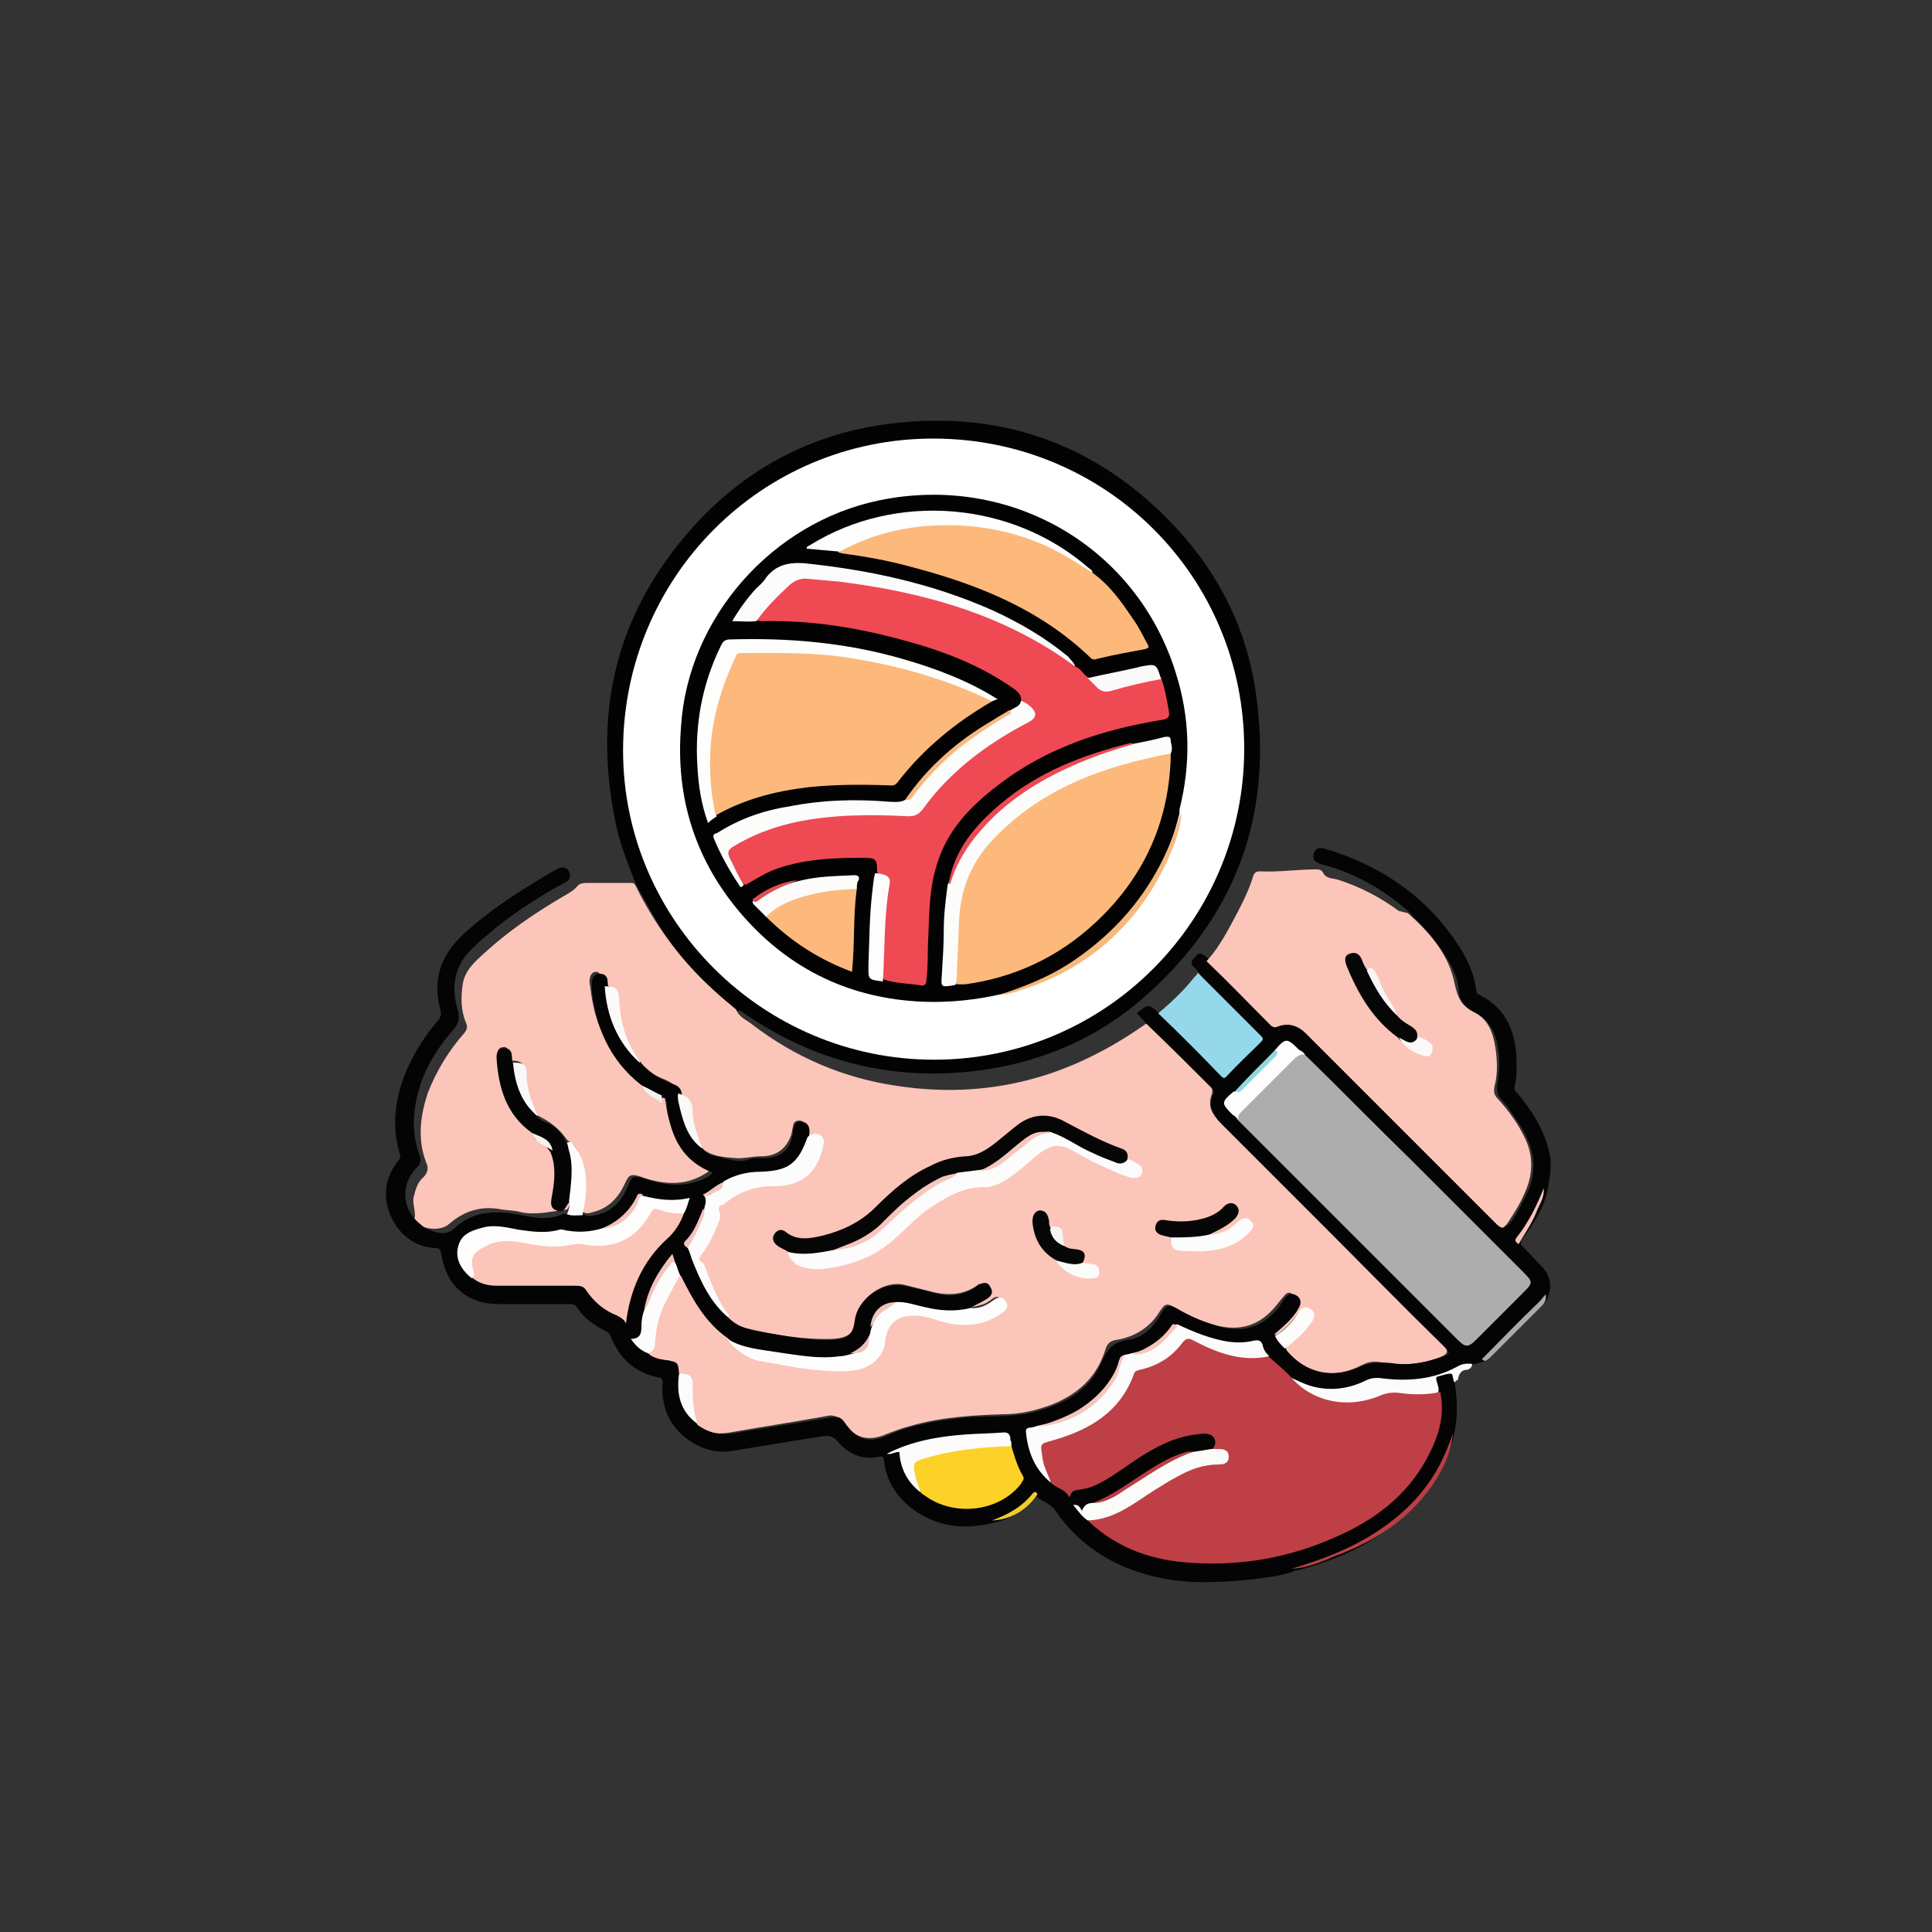 <?xml version="1.0" encoding="utf-8"?>
<!-- Generator: Adobe Illustrator 24.0.0, SVG Export Plug-In . SVG Version: 6.00 Build 0)  -->
<svg version="1.1" id="Layer_1" xmlns="http://www.w3.org/2000/svg" xmlns:xlink="http://www.w3.org/1999/xlink" x="0px" y="0px"
	 viewBox="0 0 200 200" style="enable-background:new 0 0 200 200;" xml:space="preserve">
<rect x="0" y="0" width="200" height="200" fill="#333333" stroke="none"/>
<style type="text/css">
	.st0{fill:#FBC5B9;}
	.st1{fill:#040404;}
	.st2{fill:#030303;}
	.st3{fill:#95D8EA;}
	.st4{fill:#FCFBFB;}
	.st5{fill:#BA3F44;}
	.st6{fill:#AAAAAA;}
	.st7{fill:#F3C3BA;}
	.st8{fill:#F2CC2D;}
	.st9{fill:#070606;}
	.st10{fill:#FDFCFC;}
	.st11{fill:#FEFDFD;}
	.st12{fill:#050505;}
	.st13{fill:#080707;}
	.st14{fill:#FCFCFB;}
	.st15{fill:#FBFAF9;}
	.st16{fill:#FAF9F8;}
	.st17{fill:#FAF9F9;}
	.st18{fill:#FBFBFA;}
	.st19{fill:#F7F5F4;}
	.st20{fill:#F6F1EF;}
	.st21{fill:#F2EFEE;}
	.st22{fill:#BE3F45;}
	.st23{fill:#ADADAD;}
	.st24{fill:#FCD128;}
	.st25{fill:#FCFCFC;}
	.st26{fill:#FEFDFC;}
	.st27{fill:#FDFCFB;}
	.st28{fill:#FDFDFD;}
	.st29{fill:#F5C5BC;}
	.st30{fill:#BA3E44;}
	.st31{fill:#91D6E2;}
	.st32{fill:#F2C3BB;}
	.st33{fill:#F5C5BB;}
	.st34{fill:#F3C3BB;}
	.st35{fill:#F1C4BD;}
	.st36{fill:#F2C2BA;}
	.st37{fill:#F0C4BC;}
	.st38{fill:#EDC1B8;}
	.st39{fill:#FBFAF8;}
	.st40{fill:#FFFFFF;}
	.st41{fill:#F6C5BC;}
	.st42{fill:#F5C6BD;}
	.st43{fill:#F6B87B;}
	.st44{fill:#EF4954;}
	.st45{fill:#FCB97B;}
	.st46{fill:#FEFEFD;}
	.st47{fill:#FCFAF8;}
	.st48{fill:#EC4954;}
	.st49{fill:#F6B97D;}
	.st50{fill:#E64B55;}
</style>
<g>
	<path class="st0" d="M76.2,104.5c0.3,0.8,1.1,1.1,1.6,1.5c4.4,3.4,9.5,5.6,15,6.4c7.1,1.1,14,0.1,20.5-3.2c1.8-0.9,3.6-2,5.3-3.2
		c0.4-0.1,0.5,0.2,0.7,0.4c2,1.9,3.9,3.9,5.8,5.8c0.4,0.4,0.5,0.7,0.3,1.2c-0.3,0.9-0.1,1.6,0.5,2.3c0.2,0.3,0.5,0.6,0.8,0.8
		c7.4,7.4,14.9,14.9,22.3,22.3c1.1,1.1,1.1,1.4-0.5,1.9c-1.9,0.6-3.8,0.7-5.7,0.3c-0.7-0.1-1.2,0-1.8,0.3c-2.7,1.4-5.2,1.1-7.6-0.9
		c-0.3-0.2-0.6-0.4-0.6-0.8c0.1-0.4,0.5-0.6,0.7-0.8c0.7-0.6,1.4-1.3,1.9-2.2c0.2-0.3,0.3-0.6,0-0.9c-0.4-0.3-0.7-0.1-1,0.2
		c-0.4,0.6-0.9,1.2-1.5,1.7c-0.4,0.3-0.7,0.7-1.2,0.6c-0.4-0.6,0.1-0.9,0.4-1.1c0.6-0.5,1.1-1,1.5-1.7c0.1-0.2,0.2-0.4,0.3-0.6
		c0.1-0.3,0.1-0.7-0.2-0.9c-0.3-0.2-0.6,0-0.8,0.3c-0.4,0.4-0.7,0.9-1.1,1.3c-1.6,1.8-3.6,2.3-5.9,1.7c-1.4-0.4-2.8-0.9-4-1.7
		c-1.2-0.7-1.3-0.6-2,0.5c-1,1.5-2.5,2.4-4.3,2.7c-0.7,0.1-1,0.4-1.2,1.1c-0.9,2.8-2.8,4.5-5.5,5.6c-1.6,0.6-3.3,1-5,1
		c-3.2,0.1-6.5,0.3-9.6,1.2c-0.8,0.2-1.6,0.5-2.4,0.8c-2,0.9-3.4,0.5-4.7-1.2c-0.5-0.6-1-0.8-1.7-0.6c-3.3,0.6-6.6,1.1-10,1.7
		c-1.4,0.2-2.6,0.1-3.6-1c-0.6-1-0.7-2.2-0.6-3.3c0-1.4,0-1.4-1.2-1.9c-0.1-0.1-0.2-0.3-0.2-0.5c-0.1-0.5-0.4-0.8-0.9-0.8
		c-0.5,0-0.9-0.1-1.3-0.3c-0.3-0.1-0.6-0.2-0.6-0.5c0.5-0.6,0.5-1.3,0.6-2c0.2-2.3,1.3-4.3,2.6-6.2c0.4-0.1,0.5,0.3,0.6,0.5
		c0.6,1.4,1.5,2.7,2.4,3.9c0.6,0.8,1.5,1.3,2.1,2c1.2,1.3,2.6,2,4.3,2.3c2.3,0.4,4.7,0.8,7,0.9c0.6,0,1.2,0,1.8-0.1
		c1.7-0.3,2.6-1.2,2.8-2.8c0.3-2,2-3.1,4.1-2.6c1,0.2,2,0.5,3,0.7c1.7,0.4,3.3-0.1,4.7-0.9c0.1-0.1,0.3-0.2,0.4-0.3
		c0.3-0.2,0.4-0.5,0.1-0.9c-0.2-0.3-0.5-0.3-0.8-0.1c-0.4,0.3-0.8,0.6-1.3,0.7c-0.4,0.1-0.8,0.3-1.2,0c0-0.4,0.3-0.4,0.6-0.6
		c0.4-0.2,0.8-0.4,1.1-0.7c0.2-0.2,0.3-0.4,0.2-0.7c-0.2-0.3-0.4-0.3-0.7-0.2c-0.2,0-0.3,0.1-0.4,0.2c-1.6,1.1-3.4,1-5.1,0.5
		c-0.8-0.2-1.6-0.4-2.4-0.6c-2-0.5-4.7,1.3-4.9,3.4c-0.2,1.6-0.9,2.1-2.5,2.2c-3,0.1-6-0.4-8.9-1.1c-0.8-0.2-1.6-0.6-2.1-1.3
		c-1.2-1.6-2-3.4-2.6-5.2c-0.1-0.2-0.1-0.3-0.3-0.4c-0.4-0.4-0.3-0.8,0-1.1c0.6-0.8,1.1-1.7,1.5-2.7c0.2-0.5,0.4-1.1,0.3-1.6
		c-0.1-0.4,0.1-0.5,0.3-0.7c1.9-1.5,4.1-2.1,6.5-2.1c2,0,3.9-2.1,3.9-4.1c0-0.5-0.3-0.8-0.8-0.7c-0.2,0-0.4,0.2-0.6,0
		c-0.2-0.3-0.1-0.6-0.1-0.9c0-0.4-0.1-0.7-0.6-0.7c-0.4,0-0.6,0.3-0.6,0.6c-0.1,0.3-0.1,0.6-0.2,0.9c-0.5,1.4-1.5,2.2-3.1,2.2
		c-0.8,0-1.6,0.2-2.4,0.2c-1.3-0.1-2.7-0.1-3.8-1.1c-0.7-1.4-1.1-2.9-1.1-4.4c0-0.8-0.8-0.9-1.3-1.3c-0.2-0.8-0.8-1.1-1.5-1.4
		c-1-0.4-2-0.9-2.7-1.8c-1.4-2-2.1-4.2-2.2-6.7c0-0.8-0.5-1.1-1.2-1.2c-0.4-0.2-0.3-0.6-0.4-0.9c-0.1-0.3-0.2-0.5-0.5-0.5
		c-0.3,0-0.5,0.2-0.6,0.5c-0.1,0.3-0.1,0.6,0,1c0.4,3.9,1.9,7.3,5.2,9.7c0.1,0.1,0.2,0.2,0.3,0.3c0.3,0.7,1,1,1.5,1.4
		c0.4,0.3,0.2-0.5,0.5-0.3c0.3,0.2,0.2,0.6,0.3,0.9c0.2,1.7,0.7,3.2,1.7,4.6c0.6,0.8,1.4,1.4,2.3,1.8c0.7,0.3,0.8,0.6,0.1,1
		c-1.3,0.8-2.7,1.1-4.3,0.9c-0.8-0.1-1.6-0.3-2.4-0.6c-1-0.3-1.2-0.2-1.6,0.7c-0.7,1.5-1.7,2.6-3.4,3c-0.3,0.1-0.7,0.2-1-0.1
		c-0.2-0.5,0-1.1,0.1-1.6c0.2-1.4,0.1-2.7-0.4-4.1c-0.2-0.7-0.6-1.3-1.3-1.7c-0.8-1.2-1.9-2-3.2-2.6c-0.1,0-0.1-0.1-0.1-0.2
		c-0.6-1.4-1.1-2.8-1.1-4.4c0-0.8-0.6-1-1.2-1c-0.4-0.2-0.3-0.5-0.4-0.8c-0.1-0.3-0.2-0.7-0.6-0.6c-0.5,0-0.6,0.4-0.6,0.7
		c0,1.4,0.3,2.8,0.8,4.1c0.6,1.5,1.5,2.7,2.7,3.6c0.3,0.7,0.9,1,1.5,1.4c0.3,0.2,0.6,0.3,0.8,0.5c0.6,1.3,0.3,2.7,0.3,4
		c0,0.1-0.1,0.3-0.1,0.4c-0.1,0.4-0.3,0.9,0.2,1.3c0.5,0.3,0.7-0.2,1-0.4c0.1,0,0.2,0,0.2,0c0.2,0.4,0.1,0.8-0.2,1.2
		c-1.6,0.2-3.1,0.6-4.7,0.3c-0.7-0.2-1.4-0.2-2.1-0.3c-2-0.4-3.8,0.1-5.4,1.5c-0.9,0.8-2.8,0.6-3.6-0.3c0,0,0-0.1,0-0.2
		c0.2-0.7-0.2-1.4-0.1-2.2c0.2-0.8,0.4-1.6,1-2.1c0.5-0.5,0.6-1,0.3-1.6c-0.9-2.4-0.6-4.8,0.2-7.2c0.9-2.3,2.2-4.4,3.8-6.2
		c0.3-0.4,0.3-0.7,0.1-1.1c-0.5-1.3-0.5-2.6-0.3-3.9c0.2-1.4,1.2-2.3,2.2-3.2c2.5-2.3,5.3-4.2,8.2-5.9c0.5-0.3,1.1-0.6,1.5-1.1
		c0.2-0.3,0.8-0.3,1.2-0.3c1.5,0,2.9,0,4.4,0c0.3,0,0.4,0.3,0.5,0.5c1.9,3.8,4.3,7.1,7.4,10c0.6,0.5,1.2,1,1.8,1.5
		C75.8,103.9,76.2,104.1,76.2,104.5z"/>
	<path class="st1" d="M75.4,136.4c1,1,2.2,1.3,3.5,1.5c2.4,0.4,4.8,0.9,7.3,0.8c1.6-0.1,2.1-0.5,2.3-2.1c0.3-2.1,2.8-3.9,5-3.5
		c1.1,0.2,2.2,0.5,3.4,0.8c1.5,0.4,3,0.2,4.3-0.8c0.5-0.3,1-0.5,1.3,0.1c0.4,0.6,0.1,1-0.4,1.3c-0.5,0.3-1.1,0.6-1.7,0.9
		c-0.8,0.6-1.7,0.6-2.6,0.5c-1.1-0.1-2.2-0.4-3.3-0.7c-0.5-0.1-1.1-0.2-1.7-0.2c-1.4,0-2.4,0.9-2.5,2.4c0,0.3-0.1,0.6-0.2,0.8
		c-0.3,1.1-1.2,1.7-2.2,2.1c-1.6,0.5-3.1,0.4-4.7,0.2c-2-0.2-3.9-0.6-5.8-0.9c-0.8-0.1-1.5-0.5-2.1-1.1c-2.3-1.6-3.6-4-4.8-6.4
		c-0.4-0.3-0.5-0.8-0.7-1.2c-0.2-0.5-0.4-0.3-0.6,0c-1,1.2-1.7,2.6-2.1,4.1c-0.1,0.2-0.1,0.5-0.2,0.7c-0.1,0.5-0.2,1.1-0.3,1.7
		c0,0.6-0.1,1.2-0.8,1.4c0.4,0.7,1,0.9,1.4,1.4c0.5,0.4,1.1,0.5,1.7,0.6c1.3,0.2,1.3,0.2,1.4,1.5c0.2,0.3,0.2,0.7,0.2,1
		c-0.1,1.4,0.3,2.5,1.3,3.5c0.2,0.2,0.3,0.4,0.4,0.7c1.1,0.8,2.3,1.1,3.6,0.9c3.5-0.6,6.9-1.1,10.4-1.7c0.6-0.1,0.9,0.1,1.2,0.5
		c1.3,1.9,2.6,2.3,4.7,1.3c2.3-1,4.8-1.4,7.3-1.7c2.5-0.3,5.1,0,7.6-0.6c3-0.8,5.7-2.1,7-5.1c0.6-1.4,1.2-2.2,2.8-2.4
		c1.5-0.2,2.6-1.3,3.4-2.7c0.5-0.9,0.8-1,1.7-0.5c1.4,0.8,3,1.5,4.6,1.9c2.5,0.6,4.4-0.2,5.9-2.1c0.2-0.3,0.4-0.6,0.6-0.9
		c0.3-0.4,0.7-0.6,1.2-0.3c0.5,0.3,0.5,0.8,0.3,1.2c-0.5,1-1.4,1.8-2.2,2.5c-0.2,0.2-0.6,0.3-0.1,0.7c0.5,0.3,0.8,0.8,1,1.3
		c1.9,2.3,4.7,3,7.6,1.7c1.1-0.5,2.1-0.5,3.2-0.4c1.8,0.3,3.6,0,5.4-0.7c0.6-0.2,0.8-0.4,0.2-0.9c-4.3-4.2-8.5-8.5-12.8-12.8
		c-3.4-3.4-6.9-6.9-10.3-10.3c-0.9-0.9-1.5-1.9-0.9-3.2c0.1-0.2,0-0.3-0.1-0.5c-2.2-2.2-4.4-4.4-6.7-6.6c-0.4-0.4-0.7-0.8-1.1-1.2
		c0,0,0-0.1,0.1-0.1c1.1-0.9,1.1-0.9,2.3,0.2c0.4,0.1,0.6,0.4,0.8,0.6c1.8,1.8,3.6,3.5,5.3,5.3c0.4,0.5,0.7,0.5,1.2,0
		c0.9-0.9,1.8-1.8,2.7-2.7c0.6-0.6,0.6-0.6,0-1.3c-1.7-1.8-3.5-3.5-5.2-5.2c-0.3-0.3-0.5-0.5-0.7-0.9c-0.2-0.2-0.3-0.4-0.5-0.6
		c-0.4-0.3-0.5-0.6-0.1-1c0.6-0.7,0.6-0.7,1.8,0.3c0.4,0.1,0.6,0.4,0.8,0.6c1.8,1.8,3.6,3.6,5.4,5.4c0.4,0.4,0.8,0.7,1.5,0.5
		c0.9-0.2,1.7,0.2,2.5,0.7c0.3,0.2,0.5,0.4,0.7,0.7c6.3,6.3,12.6,12.6,18.9,18.9c0.8,0.8,0.8,0.8,1.5-0.2c0.5-0.8,0.9-1.6,1.3-2.4
		c1.3-2.6,0.8-5-0.7-7.3c-0.6-0.9-1.1-1.7-1.8-2.5c-0.5-0.5-0.6-1-0.5-1.7c0.3-1.7,0.3-3.3-0.2-4.9c-0.4-1.2-1.2-2.1-2.3-2.6
		c-1-0.4-1.4-1.1-1.5-2.2c-0.1-1.6-0.9-2.9-1.8-4.2c-0.8-1.1-1.6-2.1-2.6-3.1c-0.2-0.2-0.4-0.3-0.5-0.6c-2.7-2.4-5.7-4.2-9.2-5.1
		c-0.6-0.2-1.1-0.4-0.9-1.1c0.2-0.7,0.7-0.7,1.3-0.5c5.9,1.8,10.6,5.1,13.9,10.3c0.8,1.3,1.4,2.7,1.6,4.2c0,0.3,0.1,0.5,0.4,0.6
		c2.9,1.5,3.8,4.1,3.8,7.2c0,0.7,0,1.5-0.2,2.2c-0.1,0.4,0.1,0.6,0.3,0.8c1.5,1.8,2.8,3.8,3.3,6.2c0.3,1.3,0,2.6-0.2,3.8
		c-0.4,1.9-1.4,3.4-2.5,4.9c-0.2,0.3-0.4,0.5-0.2,0.8c0.7,0.7,1.3,1.4,2,2.1c0.9,0.9,1.2,1.9,0.8,3.1c-0.1,0.3-0.2,0.6-0.5,0.9
		c-1.8,1.8-3.7,3.7-5.5,5.5c-0.2,0.2-0.3,0.4-0.6,0.4c-0.3,0.1-0.6,0.2-1,0.3c-1.8,0.5-3.4,1.5-5.3,1.7c-1.3,0.2-2.5,0.2-3.8,0
		c-0.7-0.1-1.3,0-1.9,0.3c-1.7,0.7-3.5,1-5.3,0.6c-0.9-0.2-1.8-0.6-2.6-1.1c-0.9-0.6-1.7-1.3-2.3-2.1c-0.1-0.1-0.2-0.2-0.3-0.3
		c-0.5-0.8-1.1-1.1-2.1-0.9c-1.7,0.3-3.3-0.2-4.9-0.8c-0.7-0.3-1.5-0.6-2.1-0.9c-0.3-0.2-0.6-0.1-0.8,0.2c-1,1.4-2.4,2.2-3.9,2.7
		c-0.3,0.1-0.5,0.1-0.8,0.2c-0.2,0.1-0.3,0.2-0.4,0.4c-1.6,3.9-4.7,5.8-8.6,6.8c-1,0.2-1,0.3-0.9,1.3c0.3,1.7,1,3.1,2.3,4.3
		c0.9,0.5,1.6,1.1,2.8,0.6c1.2-0.4,2.3-0.8,3.4-1.5c1.9-1.2,3.7-2.6,5.9-3.5c1.2-0.5,2.4-0.7,3.7-0.8c0.6,0,1,0.2,1.2,0.7
		c0.2,0.5,0,0.9-0.4,1.2c-0.6,0.3-1.2,0.3-1.9,0.4c-1.6,0-2.9,0.9-4.2,1.7c-1.2,0.7-2.4,1.6-3.6,2.3c-0.8,0.5-1.6,0.9-2.5,1.2
		c-0.3,0.1-0.6,0.3-0.8,0.5c-0.2,0.3-0.4,0.3-0.7,0c0.3,0.4,0.7,0.8,1.1,1.1c2.9,2.6,6.3,3.8,10.1,4.1c2,0.2,4,0.1,6-0.2
		c3.2-0.4,6.3-1.2,9.2-2.5c3.8-1.7,7-4.2,9.1-7.9c0.9-1.6,1.4-3.4,1.6-5.2c0.1-0.6-0.1-1.2-0.2-1.8c0-0.1,0-0.2-0.1-0.3
		c-0.3-1.2,0-1.6,1.3-1.6c0.7,0,0.5,0.6,0.6,1.1c0.3,1.8,0.3,3.6-0.1,5.4c-1.1,4.7-4.1,7.9-8,10.5c-2.4,1.6-5.1,2.6-7.9,3.4
		c-0.3,0.1-0.5,0-0.8,0.2c-1.4,0.5-2.8,0.6-4.2,0.8c-3.1,0.3-6.1,0.5-9.2-0.1c-4.6-0.9-8.5-3.1-11.2-7.1c-0.4-0.6-1.2-0.8-1.8-1.3
		c-0.5-0.1-0.6,0.3-0.8,0.5c-1.1,1.2-2.4,1.9-4,2.2c-2.6,0.6-5.1,0.4-7.4-1c-2.1-1.3-3.4-3.1-3.7-5.5c0-0.3-0.1-0.5-0.5-0.4
		c-1.7,0.4-3.2-0.3-4.3-1.6c-0.5-0.6-1-0.6-1.7-0.5c-3.1,0.5-6.2,1-9.2,1.5c-3,0.5-6.2-1.6-7-4.6c-0.2-0.8-0.3-1.6-0.2-2.5
		c0-0.3-0.1-0.5-0.4-0.5c-2.5-0.5-4.1-2-5-4.3c-0.1-0.3-0.3-0.4-0.5-0.5c-1.2-0.6-2.3-1.4-3-2.5c-0.2-0.3-0.5-0.3-0.8-0.3
		c-2.4,0-4.9,0-7.3,0c-3.2,0-5.4-1.9-5.9-5.1c-0.1-0.4-0.1-0.7-0.6-0.7c-2.1-0.1-3.7-1.3-4.6-3.2c-0.9-2-0.7-3.9,0.6-5.7
		c0.2-0.2,0.4-0.4,0.3-0.8c-1-3.3-0.4-6.4,1-9.4c0.8-1.6,1.7-3,2.9-4.4c0.3-0.3,0.4-0.7,0.3-1.1c-0.9-3.3,0.1-5.9,2.6-8.1
		c2.9-2.6,6.1-4.6,9.4-6.5c0.5-0.3,1-0.3,1.3,0.2c0.3,0.6,0,1-0.5,1.2c-2.9,1.6-5.7,3.4-8.2,5.6c-0.4,0.3-0.7,0.6-1,0.9
		c-2.1,1.8-2.6,4.1-1.8,6.7c0.2,0.8,0.1,1.3-0.4,1.9c-2,2.3-3.5,4.8-4,7.9c-0.3,1.7-0.2,3.4,0.4,5.1c0.2,0.6,0.2,1-0.3,1.4
		c-1.7,1.8-1.5,4.4,0.5,5.9c0.5,0.5,1.1,0.6,1.7,0.8c0.6,0.1,1.2,0.1,1.8-0.5c1.8-1.7,4.1-1.8,6.4-1.4c1.6,0.3,3.1,0.7,4.7,0
		c0.3-0.1,0.7,0.1,1,0.1c0.6-0.1,1.1-0.2,1.6,0.1c2.1-0.1,3.4-1.2,4.2-3.1c0.4-1.1,0.6-1.1,1.7-0.8c1.9,0.7,3.9,0.9,5.8,0.2
		c0.5-0.2,0.9-0.4,1.3-0.8c-3.4-1.3-4.5-4.1-4.8-7.3c0-0.1-0.1-0.2-0.1-0.4c-0.8-0.1-1.4-0.5-2-1c-3.4-2.4-5.1-5.8-5.6-9.9
		c0-0.4-0.1-0.8,0-1.2c0-0.5,0.3-0.8,0.8-0.8c0.5,0,0.8,0.3,0.8,0.8c0,0.3,0.1,0.5,0.1,0.8c0.1,0.1,0.2,0.2,0.2,0.3
		c0.2,2.9,1.5,5.4,3.4,7.6c0.9,0.9,1.9,1.5,3,1.9c0.7,0.2,1,0.6,1,1.3c0.2,0.2,0.2,0.5,0.2,0.8c0.2,1.9,0.9,3.5,2.2,4.9
		c0.2,0.2,0.5,0.4,0.7,0.4c1.3,0.2,2.5,0.9,3.9,0.4c0.5-0.2,1.1-0.1,1.6-0.1c1.8-0.1,2.7-1,2.9-2.8c0-0.1,0-0.2,0-0.2
		c0.1-0.5,0.4-0.9,0.9-0.8c0.5,0.1,0.8,0.4,0.8,1c0,0.3-0.1,0.6-0.1,1c0.1,1.4-1.2,2.9-2.7,3.5c-1,0.4-2.1,0.2-3.1,0.4
		c-0.9,0.1-1.8,0.4-2.7,0.8c-0.7,0.5-1.5,0.7-2,1.4c0.2,0.4,0.1,0.8-0.1,1.2c-0.4,1.2-1,2.3-1.7,3.3c-0.2,0.3-0.2,0.6,0,0.8
		c0.8,2.1,1.7,4.1,3.1,5.9C74.7,135.6,75.2,135.9,75.4,136.4z"/>
	<path class="st0" d="M145.7,94.5c2.3,2,4.3,4.3,4.9,7.4c0.3,1.4,0.7,2.2,2,2.9c1.7,0.8,2.1,2.6,2.3,4.4c0.1,1.1,0.1,2.2-0.2,3.3
		c-0.1,0.6,0,0.9,0.4,1.3c1.1,1.2,2.1,2.6,2.8,4.1c0.8,1.7,0.8,3.5,0.1,5.2c-0.5,1.3-1.2,2.4-2,3.6c-0.4,0.5-0.5,0.5-1,0.1
		c-5.3-5.3-10.6-10.6-15.9-15.9c-1.3-1.3-2.6-2.6-3.9-3.9c-0.8-0.8-1.8-1.2-3-0.7c-0.3,0.1-0.4,0-0.6-0.1c-2.2-2.2-4.4-4.5-6.7-6.7
		c1.1-1.2,1.9-2.6,2.7-4.1c0.8-1.5,1.6-3,2.1-4.6c0.1-0.4,0.3-0.6,0.7-0.6c1.9,0.1,3.9-0.2,5.8-0.2c0.3,0,0.6,0,0.8,0.4
		c0.3,0.6,1.1,0.5,1.6,0.7c2.2,0.7,4.3,1.8,6.2,3.2C145.3,94.4,145.5,94.5,145.7,94.5z"/>
	<path class="st2" d="M76.2,104.5c-3.2-2.6-6.1-5.5-8.2-9.1c-0.7-1.2-1.4-2.5-2.1-3.7c-0.9-2.3-1.9-4.7-2.3-7.2
		c-2.2-11.3,0.4-21.3,8.1-29.9c5.2-5.8,11.7-9.4,19.4-10.6c12.1-1.8,22.5,1.8,30.8,10.8c4.4,4.8,7.2,10.5,8.1,16.9
		c1.8,12.4-1.9,22.9-11.3,31.3c-4.9,4.4-10.7,6.9-17.2,7.8c-9.1,1.2-17.4-0.9-24.9-6.2C76.4,104.7,76.3,104.6,76.2,104.5z"/>
	<path class="st3" d="M124,100.7c2.2,2.2,4.3,4.3,6.5,6.5c0.3,0.3,0.3,0.4,0,0.7c-1.2,1.2-2.4,2.3-3.5,3.5c-0.2,0.2-0.3,0.3-0.6,0
		c-2.1-2.2-4.3-4.4-6.5-6.5c1.3-1.1,2.6-2.3,3.7-3.7C123.8,101,123.9,100.9,124,100.7z"/>
	<path class="st4" d="M150.6,143.1c0,0-0.1-0.1-0.1-0.1c-0.1-0.3-0.1-0.8-0.3-0.8c-0.5,0-0.9,0.2-1.4,0.3c-0.2,0.1-0.1,0.3-0.1,0.4
		c0.1,0.4,0.3,0.8,0.2,1.2c-0.2,0.2-0.5,0.3-0.8,0.3c-1.1,0-2.3,0.1-3.4,0c-0.7-0.1-1.4,0.1-2,0.3c-3,1.2-5.9,0.9-8.5-1.1
		c-0.4-0.3-0.8-0.6-0.8-1.1c0.9,0.4,1.8,0.9,2.8,1.1c1.8,0.4,3.6,0.1,5.2-0.7c0.6-0.3,1.2-0.3,1.8-0.2c2.6,0.3,5.2,0.1,7.6-1.2
		c0.5-0.3,1-0.4,1.6-0.3c0,0.3-0.2,0.5-0.5,0.6c-0.7,0-0.9,0.5-1,1.1C150.9,142.8,150.7,142.9,150.6,143.1z"/>
	<path class="st5" d="M133.7,162.4c2.3-0.7,4.6-1.5,6.7-2.6c4.2-2.2,7.6-5.3,9.4-9.8c0.2-0.5,0.4-1,0.6-1.6
		c-0.2,2.1-1.1,3.9-2.3,5.6c-2.6,3.6-6.1,5.7-10.2,7.2C136.6,161.8,135.2,162.3,133.7,162.4z"/>
	<path class="st6" d="M153.4,140.7c2-2,3.9-4,5.9-5.9c0.3-0.3,0.5-0.6,0.7-0.8c0.1,0.4,0,0.8-0.4,1.2c-1.8,1.8-3.6,3.6-5.4,5.4
		C154,140.7,153.8,141.1,153.4,140.7z"/>
	<path class="st7" d="M157.2,128.8c-0.2-0.2-0.5-0.3-0.2-0.7c1.2-1.5,2.1-3.3,2.8-5.1c0.1,0.8-0.3,1.5-0.6,2.1
		C158.7,126.5,157.9,127.6,157.2,128.8z"/>
	<path class="st8" d="M102.7,157.4c1.6-0.6,3.1-1.4,4.2-2.8c0.3-0.3,0.4-0.1,0.5,0.1C106.3,156.3,104.7,157.3,102.7,157.4z"/>
	<path class="st9" d="M81.6,129.6c-0.4-0.3-0.9-0.4-1.3-0.8c-0.3-0.3-0.4-0.7-0.1-1.1c0.3-0.4,0.7-0.5,1.1-0.2
		c1.2,1,2.6,0.7,3.9,0.4c2-0.5,3.9-1.4,5.4-2.9c1.7-1.7,3.5-3.3,5.7-4.3c1.1-0.6,2.3-0.9,3.6-1c1.1,0,2.1-0.6,2.9-1.2
		c0.9-0.7,1.7-1.4,2.6-2.1c1.5-1.1,3.2-1.2,4.8-0.3c1.9,1,3.9,2.1,5.9,2.8c0.6,0.2,0.7,0.6,0.6,1.1c-0.2,0.6-0.6,0.7-1.2,0.6
		c-0.7-0.2-1.4-0.4-2-0.8c-1.6-0.8-3.2-1.6-4.8-2.4c-0.7-0.3-1.4-0.1-2.1,0.3c-0.8,0.5-1.5,1.1-2.2,1.7c-0.9,0.8-1.9,1.5-3.1,1.8
		c-0.7,0.3-1.5,0.2-2.2,0.3c-1.6,0.2-2.9,1.1-4.2,2c-0.9,0.6-1.8,1.3-2.5,2.1c-1.7,1.9-3.9,3.2-6.4,3.9c-1.1,0.3-2.2,0.4-3.3,0.4
		C82.3,130,81.9,129.9,81.6,129.6z"/>
	<path class="st10" d="M81.6,129.6c1.6,0.4,3.1,0.1,4.7-0.2c2.1-0.5,4-1.3,5.5-2.9c1.5-1.6,3.2-2.9,5.1-4.1c0.7-0.4,1.5-0.6,2.2-1
		c0.8-0.1,1.6-0.2,2.4-0.3c1.5-0.2,2.6-1.2,3.8-2.2c0.7-0.6,1.4-1.3,2.3-1.6c0.4-0.1,0.8-0.2,1.2-0.1c1.5,0.5,2.8,1.5,4.2,2.1
		c0.8,0.4,1.6,0.7,2.4,1c0.6,0.3,1,0.1,1.4-0.3c0.3,0.1,0.5,0.2,0.8,0.4c0.5,0.2,0.8,0.6,0.6,1.1c-0.2,0.5-0.7,0.5-1.2,0.4
		c-1.3-0.4-2.5-1-3.8-1.6c-0.8-0.4-1.6-0.9-2.4-1.3c-1.3-0.7-2.3-0.4-3.7,0.8c-1.2,1-2.3,2.1-3.8,2.8c-0.4,0.1-0.8,0.3-1.2,0.3
		c-2.4-0.1-4.3,1.1-6.2,2.4c-1.6,1.2-2.9,2.8-4.5,3.9c-1.7,1.2-3.7,1.8-5.7,2.1c-1.1,0.2-2.2,0.1-3.3-0.4
		C82.1,130.5,81.6,130.3,81.6,129.6z"/>
	<path class="st11" d="M92.7,134.8c1-0.1,2,0.3,3,0.5c1.6,0.4,3.2,0.5,4.8,0.1c0.8,0.1,1.5-0.2,2.2-0.7c0.5-0.4,1-0.6,1.4,0
		c0.4,0.6,0,1-0.5,1.3c-2,1.4-4.2,1.4-6.5,0.7c-0.8-0.3-1.6-0.5-2.5-0.5c-1.8,0-2.8,0.9-3,2.8c-0.1,1.4-1.4,2.5-2.8,2.8
		c-1.5,0.3-3.1,0.1-4.6,0c-1.9-0.2-3.7-0.6-5.5-0.9c-1.3-0.2-2.9-1.4-3.4-2.3c1.6,1,3.5,1.1,5.3,1.4c2.1,0.3,4.2,0.7,6.3,0.4
		c0.4,0,0.7-0.1,1.1-0.2c1.1-0.2,1.8-0.8,2-1.9c0.1-0.3,0.1-0.5,0.2-0.8c0.3-1.1,1-1.9,2-2.3C92.4,134.9,92.6,134.9,92.7,134.8z"/>
	<path class="st10" d="M75.4,136.4c-1.9-1.6-2.9-3.8-3.8-6.1c-0.1-0.3-0.2-0.7-0.4-1.1c-0.2-0.3,0-0.5,0.2-0.7
		c0.4-0.8,0.8-1.5,1.2-2.3c0.2-0.4,0.3-0.7,0.3-1.1c0.1-0.4,0.3-0.9,0-1.3c0.4-0.4,1-0.4,1.4-0.8c0.2-0.2,0.5-0.4,0.6-0.7
		c1.2-0.7,2.5-1,3.8-1c2.9-0.1,3.9-0.8,4.9-3.6c0.4-0.3,0.8-0.5,1.3-0.2c0.5,0.3,0.4,0.8,0.3,1.2c-0.4,1.9-1.4,3.4-3.4,3.9
		c-0.7,0.2-1.5,0.2-2.3,0.2c-1.5,0.1-2.9,0.6-4.1,1.5c-0.2,0.1-0.3,0.3-0.5,0.4c-0.5,0.1-0.6,0.3-0.4,0.8c0.2,0.5-0.1,1-0.3,1.5
		c-0.4,1-0.9,2-1.6,2.9c-0.2,0.3-0.4,0.5,0.1,0.8c0.2,0.1,0.2,0.3,0.3,0.5c0.7,1.8,1.3,3.5,2.5,5C75.4,136.2,75.4,136.3,75.4,136.4z
		"/>
	<path class="st12" d="M55.1,117.3c-2.7-1.9-3.5-4.7-3.7-7.8c0-0.6,0.2-1,0.8-1c0.6,0,0.8,0.4,0.8,1c0,0.2,0,0.4,0.1,0.6
		c0.1,0.1,0.2,0.1,0.2,0.3c0.2,2,1,3.7,2.3,5.2c0.2,0.2,0.5,0.4,0.7,0.5c1.2,0.4,1.9,1.2,2.4,2.3c0.3,0.1,0.3,0.4,0.4,0.7
		c0.5,1.7,0.3,3.3,0,5c0,0.2-0.1,0.4-0.3,0.5c-0.3,0.5-0.5,1-1.2,0.7c-0.6-0.2-0.6-0.7-0.5-1.3c0.3-1.6,0.5-3.2-0.1-4.7
		c-0.4-0.6-0.9-1.1-1.6-1.4C55.3,117.7,55.2,117.5,55.1,117.3z"/>
	<path class="st10" d="M69.9,130.7c0.2,0.4,0.3,0.9,0.5,1.3c-0.5,0.9-1,1.8-1.5,2.8c-0.7,1.3-1,2.8-1.1,4.2c0,0.6-0.2,0.9-0.7,1.1
		c-0.8-0.3-1.3-0.8-1.8-1.5c1,0,1.1-0.6,1.1-1.3c0-0.6,0.1-1.2,0.3-1.7c0.6-1.6,1.3-3.3,2.4-4.6C69.3,130.8,69.5,130.3,69.9,130.7z"
		/>
	<path class="st13" d="M121.2,128.1c-0.3-0.1-0.5-0.1-0.8-0.2c-0.5-0.1-0.9-0.4-0.8-0.9c0.1-0.6,0.5-0.8,1-0.7
		c1.2,0.2,2.5,0.2,3.7-0.1c0.9-0.2,1.8-0.6,2.4-1.3c0.4-0.4,0.9-0.5,1.3-0.1c0.4,0.5,0.2,0.9-0.1,1.3c-0.8,0.8-1.7,1.2-2.7,1.7
		c-0.4,0.5-1,0.4-1.5,0.5C122.9,128.4,122,128.6,121.2,128.1z"/>
	<path class="st10" d="M121.2,128.1c1.4,0,2.7,0,4-0.3c1.2,0,2.1-0.5,2.9-1.3c0.5-0.4,1-0.6,1.4-0.1c0.5,0.5,0.1,0.9-0.3,1.3
		c-1.2,1.2-2.7,1.7-4.3,1.8c-0.8,0.1-1.6,0-2.4,0C121.5,129.5,121.2,129.2,121.2,128.1z"/>
	<path class="st13" d="M110.2,129c0.3,0.2,0.7,0.3,1,0.3c1.1,0.1,1.3,0.5,0.9,1.4c-0.6,0.6-1.9,0.6-2.7-0.2
		c-1.5-0.8-2.3-2.1-2.5-3.8c-0.1-0.8,0.2-1.3,0.7-1.4c0.7,0,0.9,0.5,1,1.1c0,0.3,0,0.5,0.2,0.8C109.2,127.9,109.5,128.6,110.2,129z"
		/>
	<path class="st11" d="M58.9,124.4c0.2-1.8,0.5-3.6,0-5.3c-0.1-0.3-0.1-0.5-0.2-0.8c0.5-0.3,0.6,0.2,0.8,0.4
		c1.2,1.6,1.3,3.5,1.1,5.4c-0.1,0.6-0.2,1.1-0.3,1.7c-0.5,0-1.1,0.1-1.6-0.1C58.9,125.2,59,124.8,58.9,124.4z"/>
	<path class="st14" d="M133,139.6c-0.4-0.4-0.8-0.8-1-1.3c1-0.6,1.8-1.4,2.4-2.4c0.4-0.7,0.9-0.7,1.4-0.3c0.3,0.3,0.3,0.6,0.1,1.1
		C135.1,137.9,134.1,138.8,133,139.6z"/>
	<path class="st15" d="M66.2,110c-2.3-2.1-3.4-4.8-3.6-7.9c1.2,0,1.4,0.2,1.5,1.4c0.1,2.3,0.7,4.4,2.1,6.3
		C66.3,109.9,66.2,110,66.2,110z"/>
	<path class="st4" d="M72.2,147.4c-1.8-1.3-2.2-3.1-1.9-5.2c1.2,0,1.5,0.3,1.4,1.5C71.7,145,71.8,146.2,72.2,147.4z"/>
	<path class="st16" d="M72.7,118.9c-1.4-1-1.9-2.5-2.3-4.1c-0.1-0.5-0.3-1-0.2-1.6c0.9,0.2,1.5,0.7,1.5,1.8
		C71.7,116.4,72.3,117.7,72.7,118.9z"/>
	<path class="st17" d="M55.6,115.5c-1.7-1.4-2.3-3.4-2.5-5.5c1.1,0,1.4,0.2,1.4,1.1c0,1.5,0.5,2.8,1,4.1
		C55.6,115.4,55.7,115.4,55.6,115.5z"/>
	<path class="st18" d="M109.4,130.5c0.9,0.2,1.8,0.6,2.7,0.2c0.4,0.1,0.8,0.1,1.2,0.2c0.4,0.1,0.5,0.5,0.5,0.8
		c0,0.3-0.1,0.6-0.5,0.6c-1.3,0.3-3.2-0.5-3.9-1.7C109.3,130.7,109.4,130.6,109.4,130.5z"/>
	<path class="st19" d="M110.2,129c-0.8-0.3-1.3-0.8-1.5-1.7c0.1-0.5,0.5-0.3,0.8-0.3c0.4,0.1,0.5,0.4,0.5,0.7
		C110.1,128.2,110,128.6,110.2,129z"/>
	<path class="st20" d="M55.1,117.3c0.9,0.4,1.9,0.6,2.1,1.8C56.4,118.6,55.4,118.3,55.1,117.3z"/>
	<path class="st21" d="M66.5,112.4c0.7,0.3,1.3,0.7,2,1c0,0.2,0,0.4,0,0.8C67.8,113.6,66.8,113.4,66.5,112.4z"/>
	<path class="st22" d="M133.5,142.4c2.2,2.7,5.9,3.5,9.3,2.1c0.7-0.3,1.3-0.4,2.1-0.3c1.4,0.2,2.8,0.2,4.2-0.1
		c0.5,2.5-0.2,4.7-1.4,6.9c-2.1,3.9-5.5,6.4-9.4,8.1c-4.7,2.1-9.6,3-14.7,2.7c-4.1-0.2-7.8-1.4-10.9-4.3c0-0.4,0.3-0.4,0.5-0.4
		c1.4,0,2.6-0.7,3.8-1.4c1.6-0.9,3.1-2.1,4.7-3c1.4-0.7,2.8-1.2,4.4-1.3c0.4,0,0.9-0.1,0.9-0.6c0-0.5-0.4-0.5-0.8-0.6
		c-0.2,0-0.5,0-0.7-0.2c0.3-0.3,0.4-0.7,0.2-1.1c-0.2-0.4-0.7-0.5-1.1-0.5c-1.8,0.1-3.6,0.7-5.2,1.6c-1.5,0.8-2.9,1.9-4.3,2.8
		c-1.1,0.7-2.3,1.4-3.6,1.4c-0.4,0-0.6,0.3-0.8,0.8c-0.4-0.8-1.2-0.9-1.8-1.4c-0.7-0.9-1-2-1.2-3.1c-0.1-1,0-1.2,0.9-1.4
		c2.2-0.5,4.2-1.3,5.9-2.8c1.2-1,2-2.2,2.6-3.7c0.2-0.5,0.5-0.8,1.1-0.9c1.7-0.4,3.1-1.3,4.2-2.7c0.4-0.5,0.7-0.6,1.2-0.3
		c0.9,0.5,1.9,0.9,2.9,1.2c1.4,0.5,2.8,0.7,4.3,0.5c0.2,0,0.4,0,0.6,0.1C132.1,141.1,132.8,141.7,133.5,142.4z"/>
	<path class="st23" d="M135.1,109.2c3.6,3.5,7.1,7.1,10.7,10.6c4,4,8,8,11.9,11.9c1,1,1,1.1,0,2.1c-1.6,1.6-3.2,3.2-4.9,4.9
		c-0.8,0.8-1.1,0.8-1.9,0c-5.6-5.6-11.1-11.1-16.7-16.7c-2-2-4.1-4.1-6.1-6.1c-0.2-0.4-0.1-0.7,0.2-0.9c1.8-1.9,3.7-3.7,5.6-5.6
		C134.4,109.1,134.7,109,135.1,109.2z"/>
	<path class="st0" d="M70.8,125.6c-0.4,1.1-1,2-1.8,2.7c-2.5,2.3-3.8,5.3-4.2,8.7c-0.2-0.4-0.5-0.6-0.9-0.8
		c-1.3-0.5-2.4-1.4-3.2-2.6c-0.3-0.5-0.7-0.5-1.2-0.5c-2.7,0-5.3,0-8,0c-1,0-1.9-0.2-2.7-0.9c0-0.1,0,0,0-0.1
		c-0.5-2.3,0.7-3.8,3.1-3.9c1.3-0.1,2.6,0.2,3.9,0.4c1.1,0.2,2.1,0.2,3.2-0.1c0.4-0.1,0.8,0,1.2,0c2.9,0.4,5.3-0.4,6.9-3.1
		c0.2-0.3,0.4-0.6,0.7-0.6C68.8,125.1,69.8,125.2,70.8,125.6z"/>
	<path class="st24" d="M104.7,149.7c0.3,1,0.6,2.1,1.2,3.1c0.2,0.4-0.1,0.5-0.2,0.8c-2.1,2.7-6.3,3.4-9.4,1.6
		c-0.3-0.2-0.6-0.4-0.9-0.6c-0.5-0.7-0.8-1.4-0.9-2.2c-0.1-0.9,0.1-1.2,0.9-1.5c2.1-0.7,4.3-1,6.6-1.2c0.5,0,1-0.1,1.5-0.1
		C103.9,149.4,104.3,149.3,104.7,149.7z"/>
	<path class="st25" d="M131.4,140.4c-2.8,0.6-5.3-0.3-7.8-1.6c-0.5-0.3-0.8-0.3-1.2,0.2c-1.1,1.5-2.6,2.4-4.4,2.8
		c-0.3,0.1-0.5,0.1-0.6,0.4c-1.4,3.9-4.5,5.8-8.4,6.9c-1.4,0.4-1.3,0.3-1.1,1.7c0.1,1,0.6,1.8,0.9,2.7c-1.7-1.4-2.4-3.2-2.6-5.3
		c0-0.2,0-0.3,0.3-0.4c0.3,0,0.6-0.1,0.9-0.2c2.9-0.6,5.5-1.8,7.3-4.3c0.5-0.7,0.9-1.5,1.1-2.3c0.1-0.3,0.2-0.6,0.5-0.7
		c0.3-0.1,0.5-0.1,0.8-0.2c1.6-0.3,2.9-1.1,4-2.4c0.2-0.3,0.4-0.6,0.8-0.6c1.7,0.8,3.4,1.5,5.3,1.8c0.8,0.1,1.7,0.1,2.5-0.1
		c0.5-0.1,0.8-0.1,1,0.4C130.8,139.8,131.1,140.1,131.4,140.4z"/>
	<path class="st26" d="M70.8,125.6c-0.9,0.1-1.8-0.1-2.7-0.4c-0.3-0.1-0.5-0.1-0.7,0.3c-1.6,2.9-4,3.9-7.1,3.3
		c-0.7-0.1-1.3,0.1-2,0.2c-1.1,0.1-2.2,0-3.4-0.2c-1.5-0.3-3-0.6-4.4,0.1c-1.5,0.7-1.9,1.2-1.5,2.7c0.1,0.2,0.1,0.5-0.1,0.7
		c0,0-0.1,0-0.1,0c-1.1-0.9-1.8-2.1-1.3-3.5c0.4-1.2,1.6-1.5,2.8-1.8c1.2-0.2,2.3,0.1,3.4,0.3c1.4,0.2,2.8,0.4,4.2,0
		c0.3-0.1,0.6,0.1,0.9,0.1c1.2,0.2,2.3,0.1,3.4-0.2c1.7-0.4,3-1.3,3.7-2.9c0.1-0.3,0.2-0.6,0.7-0.5c1.6,0.4,3.1,0.6,4.8,0.2
		C71.2,124.6,71.1,125.1,70.8,125.6z"/>
	<path class="st18" d="M125.4,150c0.3,0,0.5,0,0.8,0c0.6,0,1,0.2,1,0.8c0,0.6-0.4,0.8-1,0.8c-1.6,0-3,0.5-4.4,1.3
		c-0.8,0.4-1.5,0.9-2.2,1.3c-2.2,1.4-4.2,3.1-7,3.2c-0.6-0.4-1-1-1.5-1.6c0.5-0.1,0.7,0.2,0.9,0.6c0.2-0.5,0.5-0.8,1-0.8
		c1.3-0.2,2.3-0.9,3.4-1.6c1.6-1.1,3.2-2.2,5-3c0.7-0.3,1.3-0.6,2.1-0.7C124.2,150.2,124.8,150.1,125.4,150z"/>
	<path class="st27" d="M104.7,149.7c-3.1,0.1-6.1,0.4-9.1,1.3c-1,0.3-1.1,0.5-0.9,1.5c0.1,0.7,0.4,1.3,0.6,2
		c-1.4-1.1-2.1-2.5-2.2-4.2c-0.5,0-0.8,0.3-1.3,0.2c2.5-1.3,5.3-1.8,8.1-2c1.3-0.1,2.5-0.1,3.8-0.2c0.7-0.1,0.9,0.2,0.9,0.8
		C104.7,149.2,104.7,149.4,104.7,149.7z"/>
	<path class="st28" d="M135.1,109.2c-0.4-0.1-0.8,0.1-1.1,0.4c-1.8,1.8-3.6,3.6-5.4,5.4c-0.3,0.3-0.5,0.5-0.4,0.9
		c-0.2-0.2-0.4-0.4-0.6-0.5c-1.2-1.2-1.2-1.3,0.1-2.4c0.3,0,0.5-0.2,0.7-0.4c1-1,2.1-2.1,3.1-3.1c0.2-0.2,0.4-0.4,0.4-0.7
		c1.2-1.4,1.3-1.4,2.6-0.1C134.8,108.8,135,109,135.1,109.2z"/>
	<path class="st29" d="M116.4,140.4c-0.5,0.7-0.5,1.6-0.9,2.3c-1.8,3-4.5,4.6-8,5c1.4-0.5,2.9-1,4.2-1.8c1.9-1.2,3.4-2.8,4.2-5
		C115.9,140.7,115.9,140.3,116.4,140.4z"/>
	<path class="st30" d="M123.5,150.3c-2.6,0.9-4.7,2.5-7,3.9c-1,0.7-2.1,1.4-3.4,1.4c2.1-0.8,3.9-2.2,5.8-3.4
		c1.1-0.7,2.3-1.4,3.6-1.8C122.8,150.3,123.2,150.2,123.5,150.3z"/>
	<path class="st31" d="M132,108.7c0.3,0.2,0.3,0.3,0.1,0.6c-1.2,1.2-2.4,2.4-3.6,3.6c-0.2,0.2-0.4,0.2-0.6,0
		C129.2,111.5,130.6,110.1,132,108.7z"/>
	<path class="st32" d="M69.9,130.7c-0.3-0.1-0.4,0-0.5,0.2c-1,1.2-1.7,2.5-2.2,3.8c-0.1,0.3-0.2,0.6-0.5,0.8
		c0.4-2.1,1.4-3.9,2.9-5.7C69.8,130.3,69.8,130.5,69.9,130.7z"/>
	<path class="st33" d="M121.9,137.3c-0.5,0.5-1,1.1-1.5,1.6c-0.9,0.8-1.9,1.4-3.2,1.3c1.6-0.6,3.1-1.5,4.1-3
		C121.5,136.9,121.7,137.2,121.9,137.3z"/>
	<path class="st34" d="M66.6,123.7c-0.4,0.1-0.5,0.5-0.6,0.9c-0.8,1.5-2,2.5-3.8,2.6c1.6-0.6,2.9-1.7,3.7-3.3
		C66,123.5,66.3,123.5,66.6,123.7z"/>
	<path class="st35" d="M72.8,125.1c0.3,0.6-0.1,1.1-0.3,1.6c-0.4,0.9-0.8,1.7-1.3,2.5c-0.3-0.2-0.6-0.4-0.2-0.8
		C71.9,127.5,72.3,126.3,72.8,125.1z"/>
	<path class="st36" d="M92.7,134.8c-0.6,0.7-1.6,0.9-2.1,1.8c-0.1,0.3-0.3,0.5-0.5,0.8C90.2,135.9,91.2,134.8,92.7,134.8z"/>
	<path class="st37" d="M74.8,122.4c0.2,0.9-0.7,0.8-1.1,1.2c-0.2,0.2-0.5,0.2-0.8,0.2c-0.1-0.1-0.2-0.2,0-0.2
		C73.5,123.3,74.1,122.7,74.8,122.4z"/>
	<path class="st38" d="M90,138.2c0,1.5-0.5,1.9-2,1.9C88.9,139.7,89.6,139.1,90,138.2z"/>
	<path class="st9" d="M144.6,105.1c0.4,0.5,0.9,0.8,1.4,1.1c0.5,0.3,0.8,0.6,0.7,1.2c-0.1,0.7-0.6,0.7-1.1,0.6
		c-0.4-0.1-0.7-0.3-0.9-0.6c-2.6-1.9-4.1-4.5-5.3-7.4c-0.2-0.6-0.3-1.1,0.4-1.3c0.7-0.2,1,0.2,1.2,0.7c0.1,0.3,0.3,0.7,0.5,1
		c0.4,0.3,0.5,0.8,0.8,1.2C143,102.9,143.9,104,144.6,105.1z"/>
	<path class="st39" d="M144.8,107.4c0.7,0.3,1.3,1,2,0c0.5,0,0.9,0.3,1.3,0.6c0.3,0.2,0.2,0.7,0.1,1c-0.1,0.4-0.5,0.4-0.8,0.3
		C146.3,109,145.4,108.4,144.8,107.4z"/>
	<path class="st19" d="M144.6,105.1c-1.4-1.3-2.3-2.9-3.1-4.6c0.4-0.7,0.7-0.1,0.9,0.2c0.3,0.4,0.4,0.9,0.6,1.3
		C143.4,103.1,144.3,104,144.6,105.1z"/>
	<path class="st40" d="M96.7,109.7c-17.7,0-32.2-14.4-32.2-32c0-17.9,14.3-32.3,32.1-32.3c17.9,0,32.2,14.3,32.2,32.1
		C128.8,95.3,114.4,109.7,96.7,109.7z"/>
	<path class="st41" d="M99.1,121.5c-0.6,0.6-1.4,0.7-2,1.1c-2.2,1.3-4,3-5.8,4.7c-1.4,1.3-3.1,2-5,2.1c0.7-0.3,1.3-0.5,2-0.8
		c1.2-0.5,2.3-1.2,3.2-2.2c1.8-1.8,3.7-3.5,6.1-4.6C98,121.7,98.5,121.5,99.1,121.5z"/>
	<path class="st42" d="M108.7,117.3c-1.5,0-2.3,1.1-3.3,1.8c-1,0.7-1.8,1.7-3.1,2c-0.3,0.1-0.6,0.1-0.9,0.1c1.5-0.6,2.7-1.7,3.9-2.7
		c0.9-0.7,1.7-1.5,3-1.3C108.5,117.2,108.6,117.2,108.7,117.3z"/>
	<path class="st2" d="M103.7,102.9c-2.6,0.6-5.3,0.9-8.1,0.8c-7.5-0.3-13.8-3.3-18.7-8.9c-4.9-5.6-7-12.2-6.4-19.6
		C71.2,64,79.9,54.1,91,51.8c13.5-2.8,26.6,4.7,30.7,17.8c1.5,4.7,1.6,9.4,0.4,14.2c0,0.1,0,0.3,0,0.4c-1,4.2-3,7.9-5.9,11.1
		c-2.6,2.9-5.7,5.1-9.3,6.6C105.8,102.3,104.8,102.7,103.7,102.9z"/>
	<path class="st43" d="M103.7,102.9c2.4-0.8,4.7-1.7,6.9-3.1c5.7-3.7,9.5-8.7,11.5-15.2c0-0.1,0.1-0.2,0.2-0.4
		c-0.1,1.8-0.8,3.4-1.5,5c-3.3,7-8.7,11.5-16.1,13.6C104.3,102.9,104,103,103.7,102.9z"/>
	<path class="st44" d="M111.3,69c0.6,0.2,0.8,0.8,1.3,1.1c0.4,0.1,0.7,0.4,1,0.7c0.4,0.5,0.9,0.6,1.6,0.4c1.4-0.4,2.8-0.7,4.2-1
		c0.3-0.1,0.5-0.1,0.8,0c0.4,1.1,0.6,2.3,0.8,3.4c0.1,0.5,0,0.8-0.6,0.9c-6.2,1-12.1,2.9-17.1,6.8c-2.9,2.2-5.4,4.8-6.4,8.5
		c-0.7,2.3-0.7,4.7-0.8,7.1c-0.1,1.5,0,3-0.2,4.5c0,0.4-0.1,0.7-0.6,0.6c-1.3-0.2-2.6-0.2-3.8-0.6c-0.4-0.6-0.3-1.3-0.2-2
		c0.2-1.7,0-3.5,0.3-5.2c0.1-0.7,0.2-1.5,0.3-2.2c0.1-1,0.1-1.1-0.8-1.5c-0.1-0.1-0.2-0.1-0.3-0.2c0-1.4-0.1-1.5-1.5-1.5
		c-2.9,0-5.7,0.1-8.5,1c-1.3,0.4-2.4,1.1-3.6,1.8c-0.4-0.1-0.5-0.5-0.7-0.8c-0.3-0.6-0.6-1.2-0.9-1.9c-0.4-0.8-0.4-1,0.4-1.5
		c1.7-1.2,3.6-1.9,5.6-2.4c2.2-0.5,4.5-0.7,6.8-0.9c1.9-0.1,3.8,0.1,5.6,0.1c0.6,0,1.1-0.2,1.5-0.7c2.8-3.7,6.4-6.5,10.4-8.7
		c0.1-0.1,0.3-0.1,0.4-0.2c0.8-0.5,0.8-0.8,0.1-1.5c-0.2-0.2-0.5-0.4-0.7-0.7c0-0.5-0.3-0.7-0.6-1c-3.5-2.5-7.4-4-11.5-5.1
		c-4.7-1.3-9.5-2.1-14.5-2c-0.3,0-0.5,0-0.8-0.1c0-0.8,0.6-1.2,1-1.7c0.7-0.8,1.5-1.5,2.3-2.3c0.8-0.8,1.8-0.7,2.7-0.7
		c4,0.4,8,1,11.9,2c4.2,1.2,8.3,2.6,12,5C109.4,67.4,110.4,68.1,111.3,69z"/>
	<path class="st45" d="M102.7,72.6c-3.8,2.2-7.1,4.9-9.8,8.4c-0.3,0.4-0.6,0.3-0.9,0.3c-2.8-0.1-5.6-0.1-8.4,0.2
		c-3.3,0.4-6.5,1.2-9.5,2.9c-0.5-0.2-0.5-0.7-0.5-1.1c-0.8-5.1-0.2-10,2-14.7c0.4-0.8,0.8-1.2,1.8-1.2c5.9-0.2,11.6,0.4,17.3,2
		c2.4,0.7,4.8,1.5,7,2.6C102.1,72,102.5,72.1,102.7,72.6z"/>
	<path class="st45" d="M121.2,78c-0.1,7-2.8,12.9-7.9,17.6c-3.8,3.5-8.3,5.6-13.4,6.3c-0.3,0-0.5,0-0.8,0c-0.2-0.2-0.2-0.4-0.2-0.7
		c0.2-2,0.1-4.1,0.3-6.1c0.3-3.2,1.3-6,3.5-8.4c3.7-4,8.4-6.4,13.6-7.9c1.3-0.4,2.7-0.8,4.1-1C120.6,77.9,120.9,77.8,121.2,78z"/>
	<path class="st45" d="M113.1,59.3c1.8,1.3,3,3,4.2,4.8c0.6,0.8,1,1.7,1.5,2.6c0.2,0.3,0.1,0.4-0.3,0.5c-1.6,0.3-3.3,0.6-4.9,1
		c-0.3,0.1-0.5,0.1-0.7-0.1c-5.3-5.1-11.9-7.7-18.9-9.5c-2.2-0.6-4.5-1-6.7-1.3c-0.2,0-0.3-0.1-0.5-0.1c0-0.4,0.4-0.5,0.7-0.6
		c3-1.4,6.2-2.2,9.6-2.3c3.4-0.1,6.7,0.3,9.8,1.5C109.2,56.6,111.3,57.6,113.1,59.3z"/>
	<path class="st14" d="M105.7,72.5c0.3,0.2,0.6,0.3,0.8,0.5c0.9,0.7,0.9,1.3-0.1,1.8c-1.9,1-3.7,2.1-5.4,3.4c-2.1,1.6-4,3.5-5.5,5.6
		c-0.4,0.5-0.8,0.7-1.4,0.7c-3.9-0.2-7.9-0.2-11.7,0.6c-2.3,0.5-4.5,1.3-6.6,2.6c-0.4,0.3-0.5,0.5-0.3,1c0.5,1,0.9,2,1.5,2.9
		c-0.2,0.2-0.3,0.4-0.5,0c-1-1.5-1.9-3.1-2.6-4.8c-0.2-0.5,0.2-0.5,0.4-0.6c2.2-1.4,4.7-2.3,7.3-2.7c3.5-0.7,7-0.8,10.5-0.5
		c0.5,0,1.1,0.1,1.6-0.2c0.7-0.3,1-0.9,1.4-1.4c2.4-2.9,5.3-5.3,8.5-7.1c0.3-0.2,0.8-0.3,0.9-0.7C105,73.2,105.6,73.2,105.7,72.5z"
		/>
	<path class="st14" d="M121.2,78c-6.9,1.3-13.4,3.6-18.4,8.9c-2.2,2.3-3.3,5-3.5,8.1c-0.1,2.3-0.2,4.6-0.3,6.9
		c-0.1,0-0.2,0.1-0.3,0.1c-1.3,0.2-1.3,0.2-1.2-1.1c0.1-1.6,0.2-3.2,0.2-4.7c0-1.5,0.2-3.1,0.4-4.6c0.3-0.6,0.4-1.3,0.7-2
		c1.3-3,3.6-5.1,6-7c3.7-2.8,8-4.5,12.5-5.6c1.1-0.2,2.1-0.4,3.2-0.7c0.6-0.1,0.7,0,0.7,0.5C121.3,77.2,121.4,77.6,121.2,78z"/>
	<path class="st46" d="M102.7,72.6c-4.7-2.3-9.7-3.7-14.8-4.5c-3.7-0.6-7.4-0.5-11.2-0.5c-0.4,0-0.5,0.2-0.6,0.5
		c-1.3,2.8-2.2,5.6-2.5,8.7c-0.2,2.4-0.1,4.8,0.4,7.2c0,0.2,0.1,0.3,0.2,0.5c-0.3,0.2-0.6,0.4-0.9,0.7c-0.7-1.9-1-3.9-1.1-5.8
		c-0.3-4.4,0.5-8.6,2.4-12.5c0.2-0.3,0.2-0.6,0.8-0.7c6.1-0.2,12.1,0.3,18,2c3.5,1,6.9,2.3,9.9,4.2
		C103.1,72.4,102.9,72.5,102.7,72.6z"/>
	<path class="st45" d="M88.7,92c-0.4,2.8-0.2,5.7-0.5,8.6c-3.5-1.3-6.4-3.2-9-5.8c0.1-0.7,0.7-0.9,1.2-1.1c1.6-1,3.5-1.4,5.3-1.7
		C86.7,91.9,87.7,91.7,88.7,92z"/>
	<path class="st25" d="M111.3,69c-7.3-5.4-15.7-7.7-24.5-8.8c-1.1-0.1-2.2-0.2-3.4-0.3c-0.6,0-1.1,0.2-1.6,0.6
		c-1.3,1.2-2.5,2.4-3.5,3.8c-0.8,0.1-1.6,0-2.5,0c0.7-1.2,1.5-2.3,2.4-3.3c0.4-0.4,0.8-0.7,1.1-1.2c1-1.3,2.3-1.6,3.9-1.5
		c6.8,0.7,13.3,2.1,19.6,4.9c2.8,1.3,5.4,2.8,7.8,4.8C110.9,68.4,111.2,68.6,111.3,69z"/>
	<path class="st46" d="M113.1,59.3c-1.7-1.1-3.4-2.2-5.3-3c-4-1.7-8.2-2.2-12.5-1.8c-2.7,0.3-5.2,1-7.6,2.2
		c-0.3,0.1-0.5,0.3-0.8,0.4c-1.1-0.1-2.2-0.2-3.4-0.3c0-0.3,0.3-0.3,0.4-0.4c8.9-5.5,20.9-4.5,28.8,2.4
		C112.8,58.9,113.1,59,113.1,59.3z"/>
	<path class="st27" d="M88.7,92c-1.6,0.1-3.2,0.2-4.7,0.6c-1.7,0.4-3.4,1-4.7,2.3c-0.4-0.4-0.8-0.8-1.2-1.2
		c-0.1-0.1-0.3-0.3-0.1-0.5c0.4,0.1,0.6-0.1,0.9-0.3c1.2-0.8,2.4-1.4,3.8-1.7c1.9-0.5,3.8-0.5,5.7-0.6c0.4,0,0.6,0.1,0.5,0.5
		C88.7,91.3,88.7,91.7,88.7,92z"/>
	<path class="st26" d="M90.6,90.4c0.2,0,0.5,0,0.7,0.1c0.6,0.1,0.9,0.4,0.8,1c-0.6,3.3-0.5,6.7-0.7,10.1c-1.6-0.2-1.5-0.2-1.5-1.7
		c0.1-2.5,0.1-5.1,0.4-7.6C90.4,91.6,90.4,91,90.6,90.4z"/>
	<path class="st47" d="M120.2,70.3c-1.7,0.3-3.4,0.7-5.1,1.2c-0.7,0.2-1.1,0.1-1.6-0.4c-0.3-0.3-0.6-0.6-0.9-0.9
		c1.7-0.4,3.4-0.7,5.1-1.1c0.1,0,0.3-0.1,0.4-0.1C119.7,68.7,119.7,68.7,120.2,70.3z"/>
	<path class="st48" d="M117.4,77c-1.3,0.4-2.7,0.8-4,1.3c-4.5,1.7-8.7,4-11.9,7.7c-1.3,1.5-2.4,3.2-3,5.1c-0.1,0.2,0,0.4-0.3,0.4
		c0.6-3.6,2.8-6.1,5.4-8.3c3.9-3.3,8.6-5.1,13.5-6.3C117.2,77,117.3,77,117.4,77z"/>
	<path class="st49" d="M104.5,73.5c0.4,0.4-0.1,0.5-0.3,0.6c-1.8,1.1-3.5,2.2-5.1,3.5c-1.7,1.4-3.2,3-4.5,4.7
		c-0.2,0.3-0.4,0.6-0.9,0.5c2.3-3.4,5.4-6.1,9-8.2C103.3,74.2,103.9,73.9,104.5,73.5z"/>
	<path class="st50" d="M82.6,91.1c-1.5,0.6-3,1.2-4.2,2.2c-0.3,0.2-0.4,0-0.5-0.2C79.3,92,80.9,91.3,82.6,91.1z"/>
</g>
</svg>
